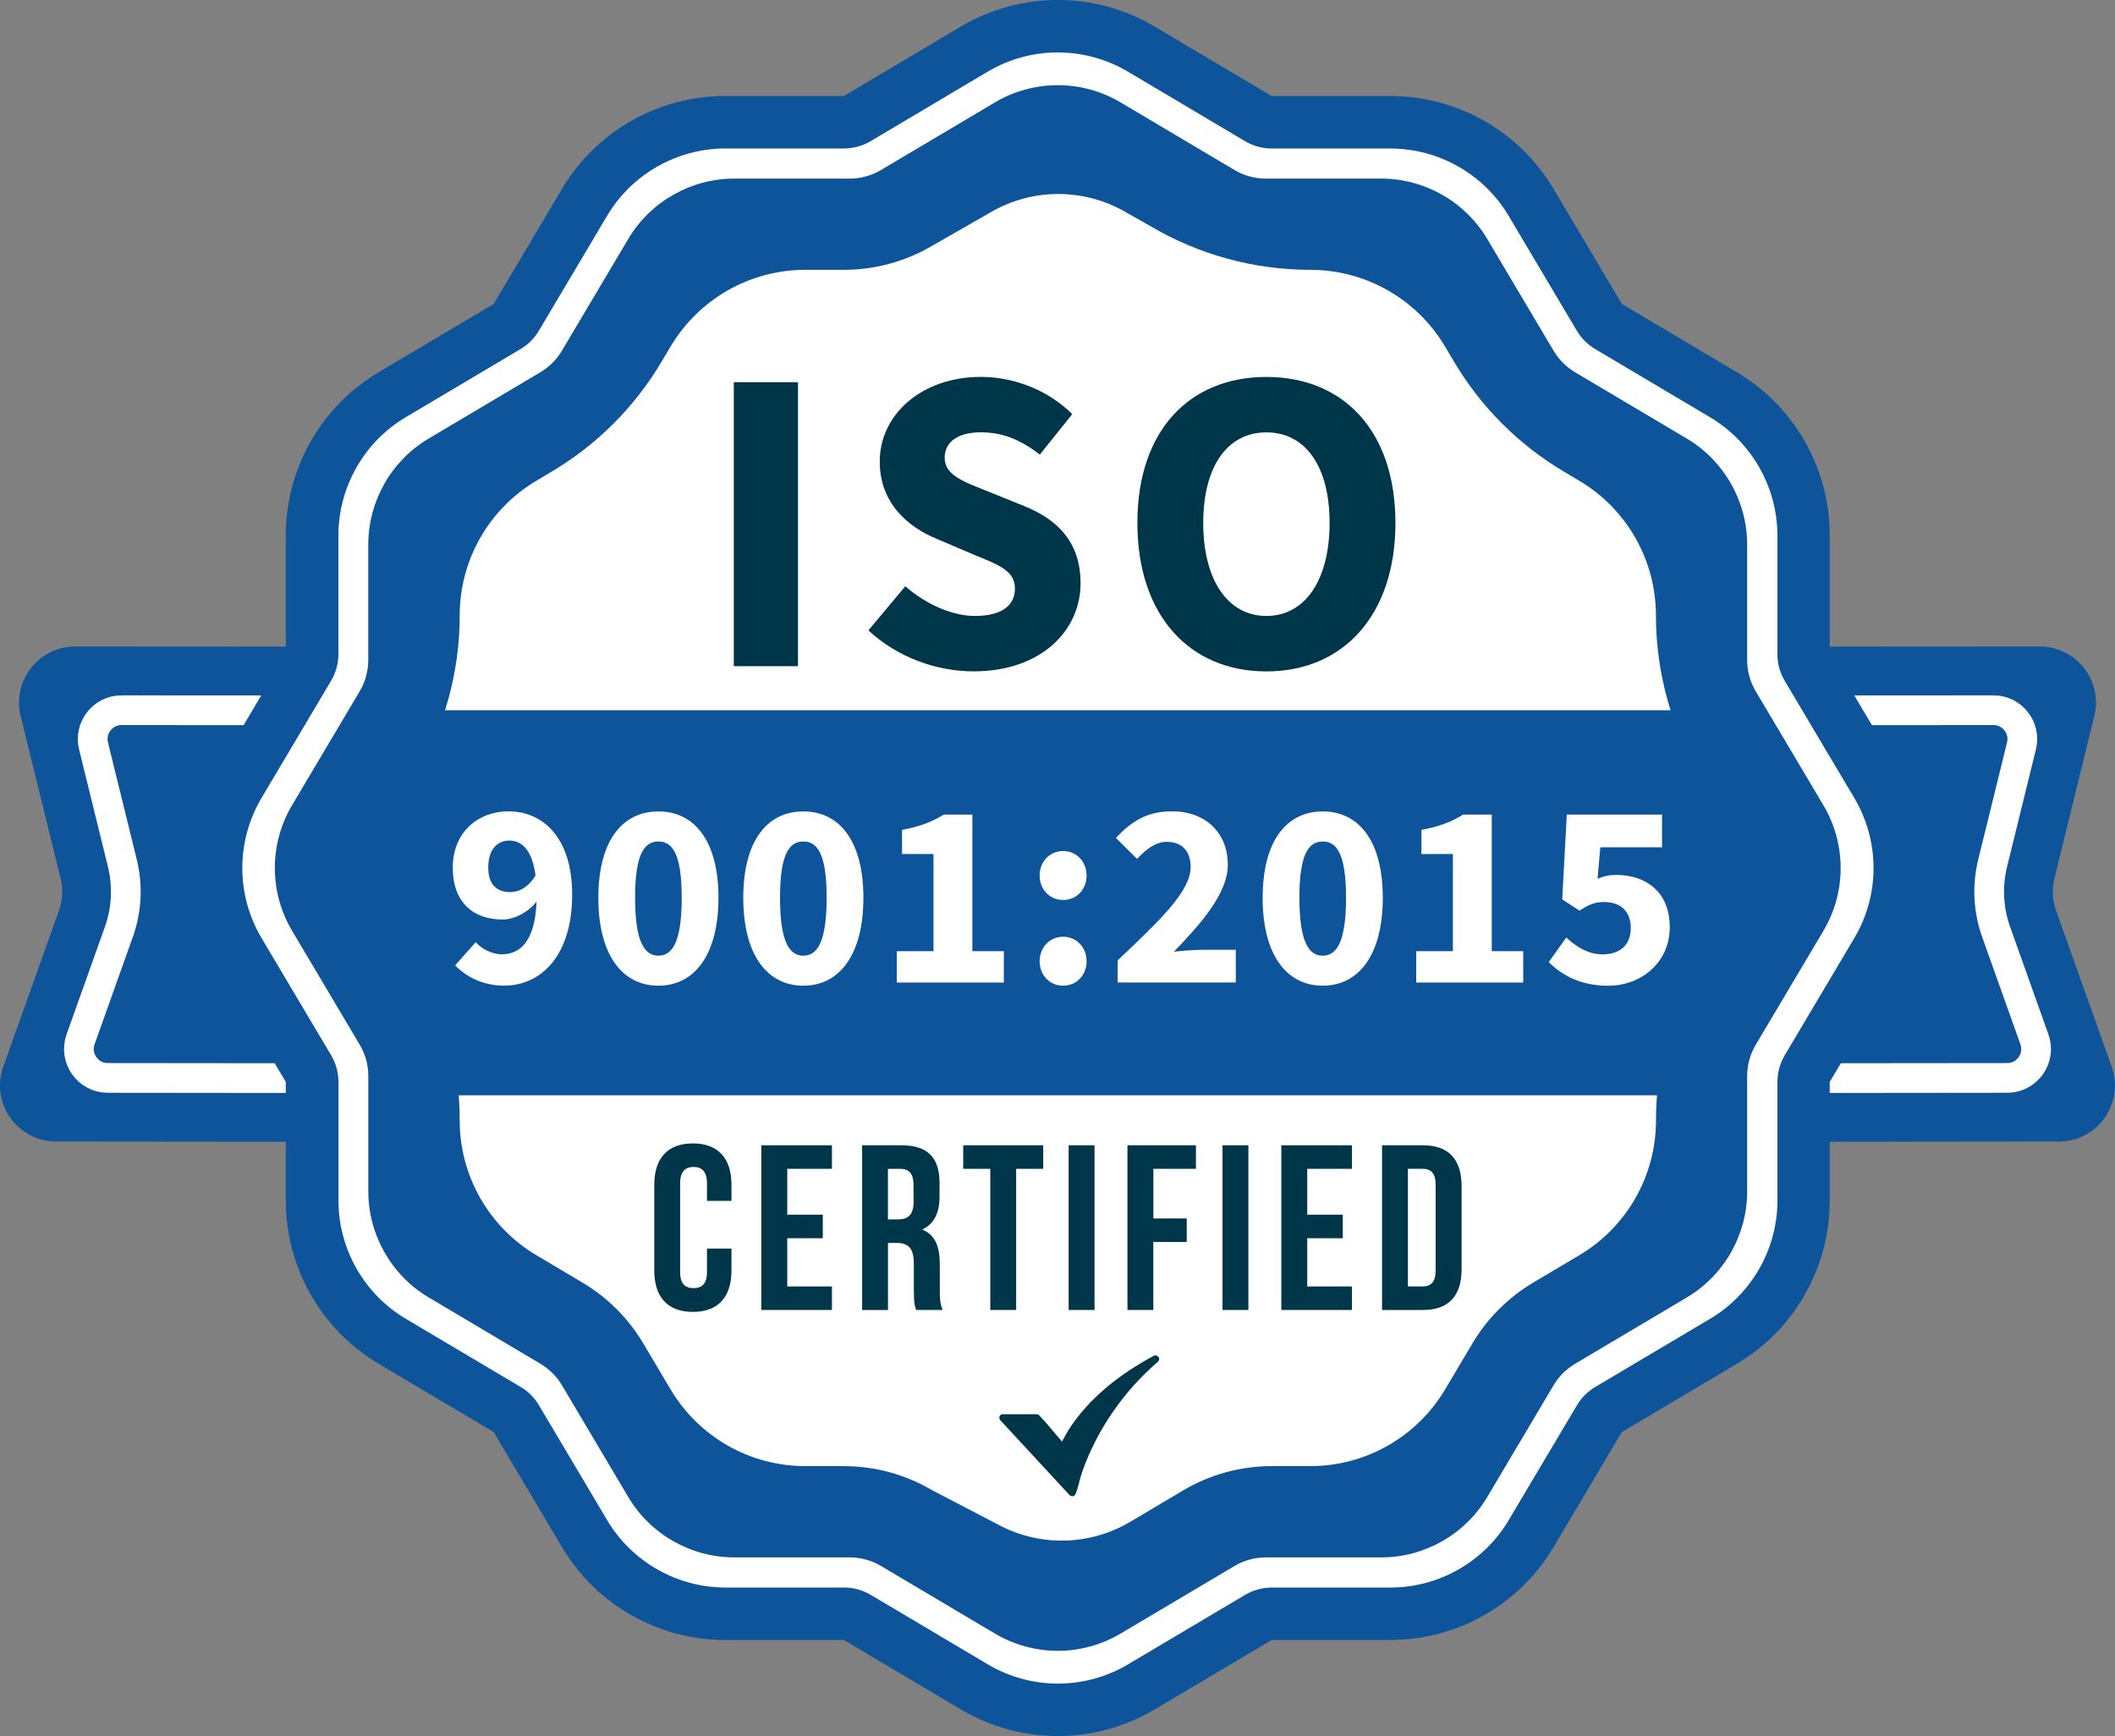 <?xml version="1.0" encoding="UTF-8"?>
<svg id="Layer_2" data-name="Layer 2" xmlns="http://www.w3.org/2000/svg" viewBox="0 0 400 328.32">
  <rect x="0" y="0" width="400" height="328.32" fill="#808080" stroke="none"/>
  <defs>
    <style>
      .cls-1 {
        fill: #fff;
      }

      .cls-2 {
        fill: none;
        stroke: #fff;
        stroke-miterlimit: 10;
        stroke-width: 5.62px;
      }

      .cls-3 {
        fill: #003649;
      }

      .cls-4 {
        fill: #0d549b;
      }
    </style>
  </defs>
  <g id="Layer_1-2" data-name="Layer 1">
    <g>
      <g>
        <g>
          <g>
            <path class="cls-4" d="M10.6,215.89l99.54.1,9.62-86.67c.41-3.73-2.5-6.99-6.25-6.99l-99.29-.06c-6.89,0-11.95,6.45-10.31,13.14l7.55,30.71c.5,2.02.39,4.14-.31,6.09L.62,201.72c-2.46,6.9,2.65,14.16,9.98,14.17Z"/>
            <path class="cls-2" d="M23,134.32l84.08.05-7.72,69.57-78.98-.08c-3.77,0-6.41-3.74-5.14-7.3l7.24-20.31c1.49-4.19,1.72-8.69.66-13.01l-5.45-22.16c-.85-3.44,1.76-6.77,5.31-6.77Z"/>
          </g>
          <g>
            <path class="cls-4" d="M389.4,215.89l-99.54.1-9.62-86.67c-.41-3.73,2.5-6.99,6.25-6.99l99.29-.06c6.89,0,11.95,6.45,10.31,13.14l-7.55,30.71c-.5,2.02-.39,4.14.31,6.09l10.52,29.52c2.46,6.9-2.65,14.16-9.98,14.17Z"/>
            <path class="cls-2" d="M377,134.32l-84.08.05,7.72,69.57,78.98-.08c3.77,0,6.41-3.74,5.14-7.3l-7.24-20.31c-1.49-4.19-1.72-8.69-.66-13.01l5.45-22.16c.85-3.44-1.76-6.77-5.31-6.77Z"/>
          </g>
        </g>
        <g>
          <path class="cls-4" d="M359.19,145.84l-13.14-22.14v-22.45c0-12.66-6.68-24.39-17.57-30.86l-21.75-12.91-12.91-21.75c-6.47-10.89-18.19-17.57-30.86-17.57h-22.45l-22.14-13.14c-11.29-6.7-25.35-6.7-36.64,0l-22.14,13.14h-22.45c-12.66,0-24.39,6.68-30.86,17.57l-12.91,21.75-21.75,12.91c-10.89,6.47-17.57,18.19-17.57,30.86v22.45l-13.14,22.14c-6.7,11.29-6.7,25.35,0,36.64l13.14,22.14v22.45c0,12.66,6.68,24.39,17.57,30.86l21.75,12.91,12.91,21.75c6.47,10.89,18.19,17.57,30.86,17.57h22.45l22.14,13.14c11.29,6.7,25.35,6.7,36.64,0l22.14-13.14h22.45c12.66,0,24.39-6.68,30.86-17.57l12.91-21.75,21.75-12.91c10.89-6.46,17.57-18.19,17.57-30.86v-22.45l13.14-22.14c6.7-11.29,6.7-25.35,0-36.64Z"/>
          <path class="cls-1" d="M176.38,281.89c-5.07-3.01-10.87-4.61-16.78-4.61h-7.3c-10.45,0-20.13-5.51-25.47-14.5l-5.18-8.72c-2.81-4.73-6.76-8.68-11.49-11.49l-8.72-5.18c-8.99-5.34-14.5-15.02-14.5-25.47h0c0-10.69-2.88-21.18-8.33-30.37l-1.35-2.28c-5.53-9.32-5.53-20.92,0-30.24l1.35-2.28c5.45-9.19,8.33-19.68,8.33-30.36h0c0-10.46,5.51-20.13,14.5-25.47l2.89-1.72c8.56-5.08,15.7-12.22,20.78-20.78l1.72-2.89c5.34-8.99,15.02-14.5,25.47-14.5h7.31c5.9,0,11.7-1.59,16.78-4.6l11.13-6.38c7.78-4.46,17.33-4.48,25.13-.07l4.81,2.72c9.19,5.45,19.68,8.33,30.36,8.33h0c10.45,0,20.13,5.51,25.47,14.5l1.72,2.9c5.08,8.55,12.22,15.7,20.77,20.77l2.9,1.72c8.99,5.34,14.5,15.02,14.5,25.47h0c0,10.69,2.88,21.18,8.34,30.37l1.35,2.27c5.53,9.32,5.53,20.92,0,30.24l-1.35,2.28c-5.45,9.19-8.33,19.67-8.33,30.36h0c0,10.46-5.51,20.14-14.5,25.48l-8.72,5.18c-4.73,2.81-8.68,6.76-11.49,11.49l-5.18,8.72c-5.34,8.99-15.02,14.5-25.47,14.5h-7.31c-5.91,0-11.71,1.59-16.79,4.61l-9.97,5.92c-7.56,4.49-16.91,4.75-24.7.68l-12.68-6.61Z"/>
          <path class="cls-1" d="M200.06,16.11c4.18,0,8.28,1.13,11.88,3.26l21.53,12.78c1.79,1.07,3.85,1.63,5.94,1.63h21.84c8.17,0,15.84,4.36,20.01,11.39l12.56,21.16c.99,1.67,2.39,3.07,4.06,4.07l21.16,12.56c7.02,4.17,11.39,11.84,11.39,20.01v21.84c0,2.09.56,4.14,1.63,5.94l12.79,21.54c4.35,7.33,4.35,16.43,0,23.76l-12.79,21.53c-1.07,1.8-1.63,3.86-1.63,5.94v21.84c0,8.17-4.36,15.83-11.39,20.01l-21.16,12.56c-1.67.99-3.07,2.39-4.06,4.06l-12.56,21.16c-4.17,7.03-11.84,11.39-20.01,11.39h-21.84c-2.09,0-4.14.56-5.94,1.63l-21.54,12.78c-3.59,2.13-7.7,3.26-11.88,3.26s-8.28-1.13-11.88-3.26l-21.54-12.78c-1.8-1.07-3.85-1.63-5.94-1.63h-21.84c-8.17,0-15.84-4.36-20.01-11.39l-12.56-21.16c-.99-1.67-2.4-3.07-4.07-4.07l-21.16-12.56c-7.03-4.17-11.39-11.84-11.39-20.01v-21.84c0-2.1-.57-4.16-1.64-5.95l-12.78-21.53c-4.35-7.33-4.35-16.43,0-23.75l12.78-21.53c1.07-1.79,1.63-3.85,1.63-5.94v-21.84c0-8.17,4.36-15.84,11.39-20.01l21.16-12.56c1.67-.99,3.08-2.4,4.07-4.07l12.56-21.16c4.17-7.02,11.84-11.39,20.01-11.39h21.84c2.09,0,4.15-.57,5.95-1.63l21.53-12.78c3.59-2.13,7.7-3.26,11.88-3.26M200.06,9.91c-4.66,0-9.25,1.26-13.26,3.64l-22.13,13.14c-1.53.91-3.28,1.39-5.06,1.39h-22.45c-9.12,0-17.68,4.87-22.33,12.71l-12.91,21.75c-.84,1.42-2.04,2.62-3.46,3.47l-21.75,12.91c-7.84,4.65-12.71,13.21-12.71,22.33v22.45c0,1.78-.48,3.54-1.39,5.06l-13.14,22.14c-4.86,8.18-4.86,18.34,0,26.52l13.14,22.13c.91,1.53,1.4,3.28,1.4,5.07v22.45c0,9.12,4.87,17.68,12.71,22.33l21.75,12.91c1.42.84,2.62,2.04,3.46,3.46l12.91,21.75c4.66,7.84,13.21,12.72,22.33,12.72h22.45c1.78,0,3.53.48,5.06,1.39l22.14,13.14c4.01,2.38,8.59,3.64,13.26,3.64s9.25-1.26,13.26-3.64l22.14-13.14c1.53-.91,3.28-1.39,5.06-1.39h22.45c9.12,0,17.68-4.87,22.33-12.72l12.92-21.75c.84-1.42,2.04-2.62,3.46-3.46l21.75-12.91c7.84-4.66,12.71-13.21,12.71-22.33v-22.45c0-1.78.48-3.53,1.39-5.06l13.14-22.13c4.86-8.18,4.86-18.34,0-26.52l-13.15-22.14c-.91-1.53-1.39-3.28-1.39-5.06v-22.45c0-9.12-4.87-17.68-12.71-22.33l-21.76-12.92c-1.42-.85-2.62-2.04-3.46-3.46l-12.91-21.75c-4.66-7.84-13.21-12.71-22.33-12.71h-22.45c-1.78,0-3.53-.48-5.06-1.39l-22.14-13.14c-4.01-2.38-8.6-3.64-13.26-3.64h0Z"/>
        </g>
        <g>
          <path class="cls-3" d="M138.78,72.28h12.14v53.71h-12.14v-53.71Z"/>
          <path class="cls-3" d="M164.24,119.21l6.97-8.33c3.82,3.33,8.77,5.61,13.19,5.61,5.07,0,7.55-2,7.55-5.18,0-3.38-3.05-4.47-7.75-6.4l-6.98-2.98c-5.57-2.26-10.84-6.84-10.84-14.64,0-8.9,7.95-16.01,19.13-16.01,6.19,0,12.65,2.44,17.28,7.04l-6.13,7.65c-3.54-2.71-6.9-4.21-11.15-4.21s-6.85,1.74-6.85,4.82c0,3.29,3.51,4.49,8.2,6.36l6.84,2.77c6.56,2.65,10.66,7.02,10.66,14.61,0,8.92-7.44,16.65-20.24,16.65-6.99,0-14.42-2.65-19.9-7.77Z"/>
          <path class="cls-3" d="M215.11,98.9c0-17.55,9.91-27.61,24.4-27.61s24.4,10.13,24.4,27.61-9.91,28.08-24.4,28.08-24.4-10.53-24.4-28.08ZM251.46,98.9c0-10.77-4.62-17.13-11.95-17.13s-11.95,6.36-11.95,17.13,4.62,17.59,11.95,17.59,11.95-6.82,11.95-17.59Z"/>
        </g>
        <polygon class="cls-4" points="326.32 207.15 73.8 207.15 65.52 155.19 73.8 134.32 326.32 134.32 332.31 155.32 326.32 207.15"/>
        <g>
          <path class="cls-1" d="M86.07,182.59l3.89-4.4c1.08,1.22,3.07,2.29,4.93,2.29,3.74,0,6.61-2.82,6.61-11.28,0-7.88-2.48-10.23-5.16-10.23-2.17,0-4,1.53-4,5.12,0,3.36,1.77,4.63,4.17,4.63,1.66,0,3.5-.92,4.94-3.42l.33,4.8c-1.64,2.41-4.6,3.81-6.69,3.81-5.44,0-9.46-3.09-9.46-9.82s4.81-10.65,10.56-10.65c6.15,0,12.02,4.6,12.02,15.75,0,11.87-6.16,17.22-12.84,17.22-4.2,0-7.28-1.78-9.29-3.83Z"/>
          <path class="cls-1" d="M113.16,169.8c0-10.81,4.54-16.34,11.36-16.34s11.36,5.57,11.36,16.34-4.54,16.62-11.36,16.62-11.36-5.81-11.36-16.62ZM128.93,169.8c0-8.67-1.93-10.65-4.41-10.65s-4.41,1.99-4.41,10.65,1.93,10.94,4.41,10.94,4.41-2.27,4.41-10.94Z"/>
          <path class="cls-1" d="M140.57,169.8c0-10.81,4.54-16.34,11.36-16.34s11.36,5.57,11.36,16.34-4.54,16.62-11.36,16.62-11.36-5.81-11.36-16.62ZM156.34,169.8c0-8.67-1.93-10.65-4.41-10.65s-4.41,1.99-4.41,10.65,1.93,10.94,4.41,10.94,4.41-2.27,4.41-10.94Z"/>
          <path class="cls-1" d="M169.61,179.89h6.94v-18.38h-5.95v-4.56c3.41-.65,5.66-1.51,7.88-2.89h5.42v25.83h5.95v5.93h-20.24v-5.93Z"/>
          <path class="cls-1" d="M196.62,165.59c0-2.62,1.89-4.64,4.44-4.64s4.44,2.02,4.44,4.64-1.89,4.62-4.44,4.62-4.44-2.02-4.44-4.62ZM196.62,181.8c0-2.62,1.89-4.64,4.44-4.64s4.44,2.02,4.44,4.64-1.89,4.62-4.44,4.62-4.44-2.02-4.44-4.62Z"/>
          <path class="cls-1" d="M211.4,181.6c8.08-7.64,13.78-13.07,13.78-17.62,0-3.07-1.71-4.77-4.5-4.77-2.26,0-4.05,1.55-5.64,3.23l-3.99-3.97c3.12-3.34,6.09-5.03,10.63-5.03,6.26,0,10.53,4,10.53,10.12,0,5.35-5,11.05-10.2,16.43,1.64-.18,3.85-.36,5.32-.36h6.39v6.18h-22.34v-4.21Z"/>
          <path class="cls-1" d="M238.8,169.8c0-10.81,4.54-16.34,11.36-16.34s11.36,5.57,11.36,16.34-4.54,16.62-11.36,16.62-11.36-5.81-11.36-16.62ZM254.57,169.8c0-8.67-1.93-10.65-4.41-10.65s-4.41,1.99-4.41,10.65,1.93,10.94,4.41,10.94,4.41-2.27,4.41-10.94Z"/>
          <path class="cls-1" d="M267.84,179.89h6.94v-18.38h-5.95v-4.56c3.41-.65,5.66-1.51,7.88-2.89h5.42v25.83h5.95v5.93h-20.24v-5.93Z"/>
          <path class="cls-1" d="M292.91,181.95l3.31-4.64c1.9,1.75,4.15,3.18,6.86,3.18,3.25,0,5.34-1.72,5.34-4.98s-2.05-4.91-4.99-4.91c-1.84,0-2.8.41-4.7,1.62l-3.28-2.12.87-16.04h18.01v6.18h-11.67l-.52,5.96c1.21-.51,2.22-.73,3.53-.73,5.48,0,10.12,3.1,10.12,9.86s-5.46,11.1-11.65,11.1c-5.18,0-8.73-1.97-11.22-4.47Z"/>
        </g>
        <g>
          <path class="cls-3" d="M138.34,236.14v4.14c0,4.98-2.49,7.83-7.3,7.83s-7.3-2.85-7.3-7.83v-16.2c0-4.98,2.49-7.83,7.3-7.83s7.3,2.85,7.3,7.83v3.03h-4.63v-3.34c0-2.22-.98-3.07-2.54-3.07s-2.54.85-2.54,3.07v16.82c0,2.23.98,3.03,2.54,3.03s2.54-.8,2.54-3.03v-4.45h4.63Z"/>
          <path class="cls-3" d="M148.89,229.73h6.72v4.45h-6.72v9.12h8.45v4.45h-13.35v-31.15h13.35v4.45h-8.45v8.68Z"/>
          <path class="cls-3" d="M173.27,247.75c-.27-.8-.44-1.29-.44-3.83v-4.89c0-2.89-.98-3.96-3.2-3.96h-1.69v12.68h-4.89v-31.15h7.39c5.07,0,7.25,2.36,7.25,7.16v2.45c0,3.2-1.02,5.25-3.2,6.27v.09c2.45,1.02,3.25,3.34,3.25,6.58v4.81c0,1.51.04,2.62.53,3.78h-4.98ZM167.93,221.05v9.57h1.91c1.82,0,2.94-.8,2.94-3.29v-3.07c0-2.22-.76-3.2-2.49-3.2h-2.36Z"/>
          <path class="cls-3" d="M182.17,216.6h15.13v4.45h-5.12v26.7h-4.89v-26.7h-5.12v-4.45Z"/>
          <path class="cls-3" d="M202.11,216.6h4.89v31.15h-4.89v-31.15Z"/>
          <path class="cls-3" d="M218.12,230.44h6.32v4.45h-6.32v12.86h-4.89v-31.15h12.95v4.45h-8.05v9.39Z"/>
          <path class="cls-3" d="M231.21,216.6h4.89v31.15h-4.89v-31.15Z"/>
          <path class="cls-3" d="M247.23,229.73h6.72v4.45h-6.72v9.12h8.45v4.45h-13.35v-31.15h13.35v4.45h-8.45v8.68Z"/>
          <path class="cls-3" d="M261.38,216.6h7.74c4.89,0,7.3,2.71,7.3,7.7v15.75c0,4.98-2.4,7.7-7.3,7.7h-7.74v-31.15ZM266.27,221.05v22.25h2.76c1.56,0,2.49-.8,2.49-3.03v-16.2c0-2.22-.93-3.03-2.49-3.03h-2.76Z"/>
        </g>
      </g>
      <path class="cls-3" d="M200.82,272.67l1.25-2.21c3.92-6.13,9.87-10.69,16.22-14.09.67-.2,1.24.53.77,1.11-6.43,5.47-11.62,12.94-14.41,20.94-.44,1.25-.74,2.97-1.22,4.09-.22.51-.68.59-1.12.28l-13.08-14.14c-.38-.4-.29-1,.24-1.18h6.79c.18.08.3.23.43.37,1.38,1.41,2.69,3.15,4.03,4.64.05.06.1.13.1.2Z"/>
    </g>
  </g>
</svg>
